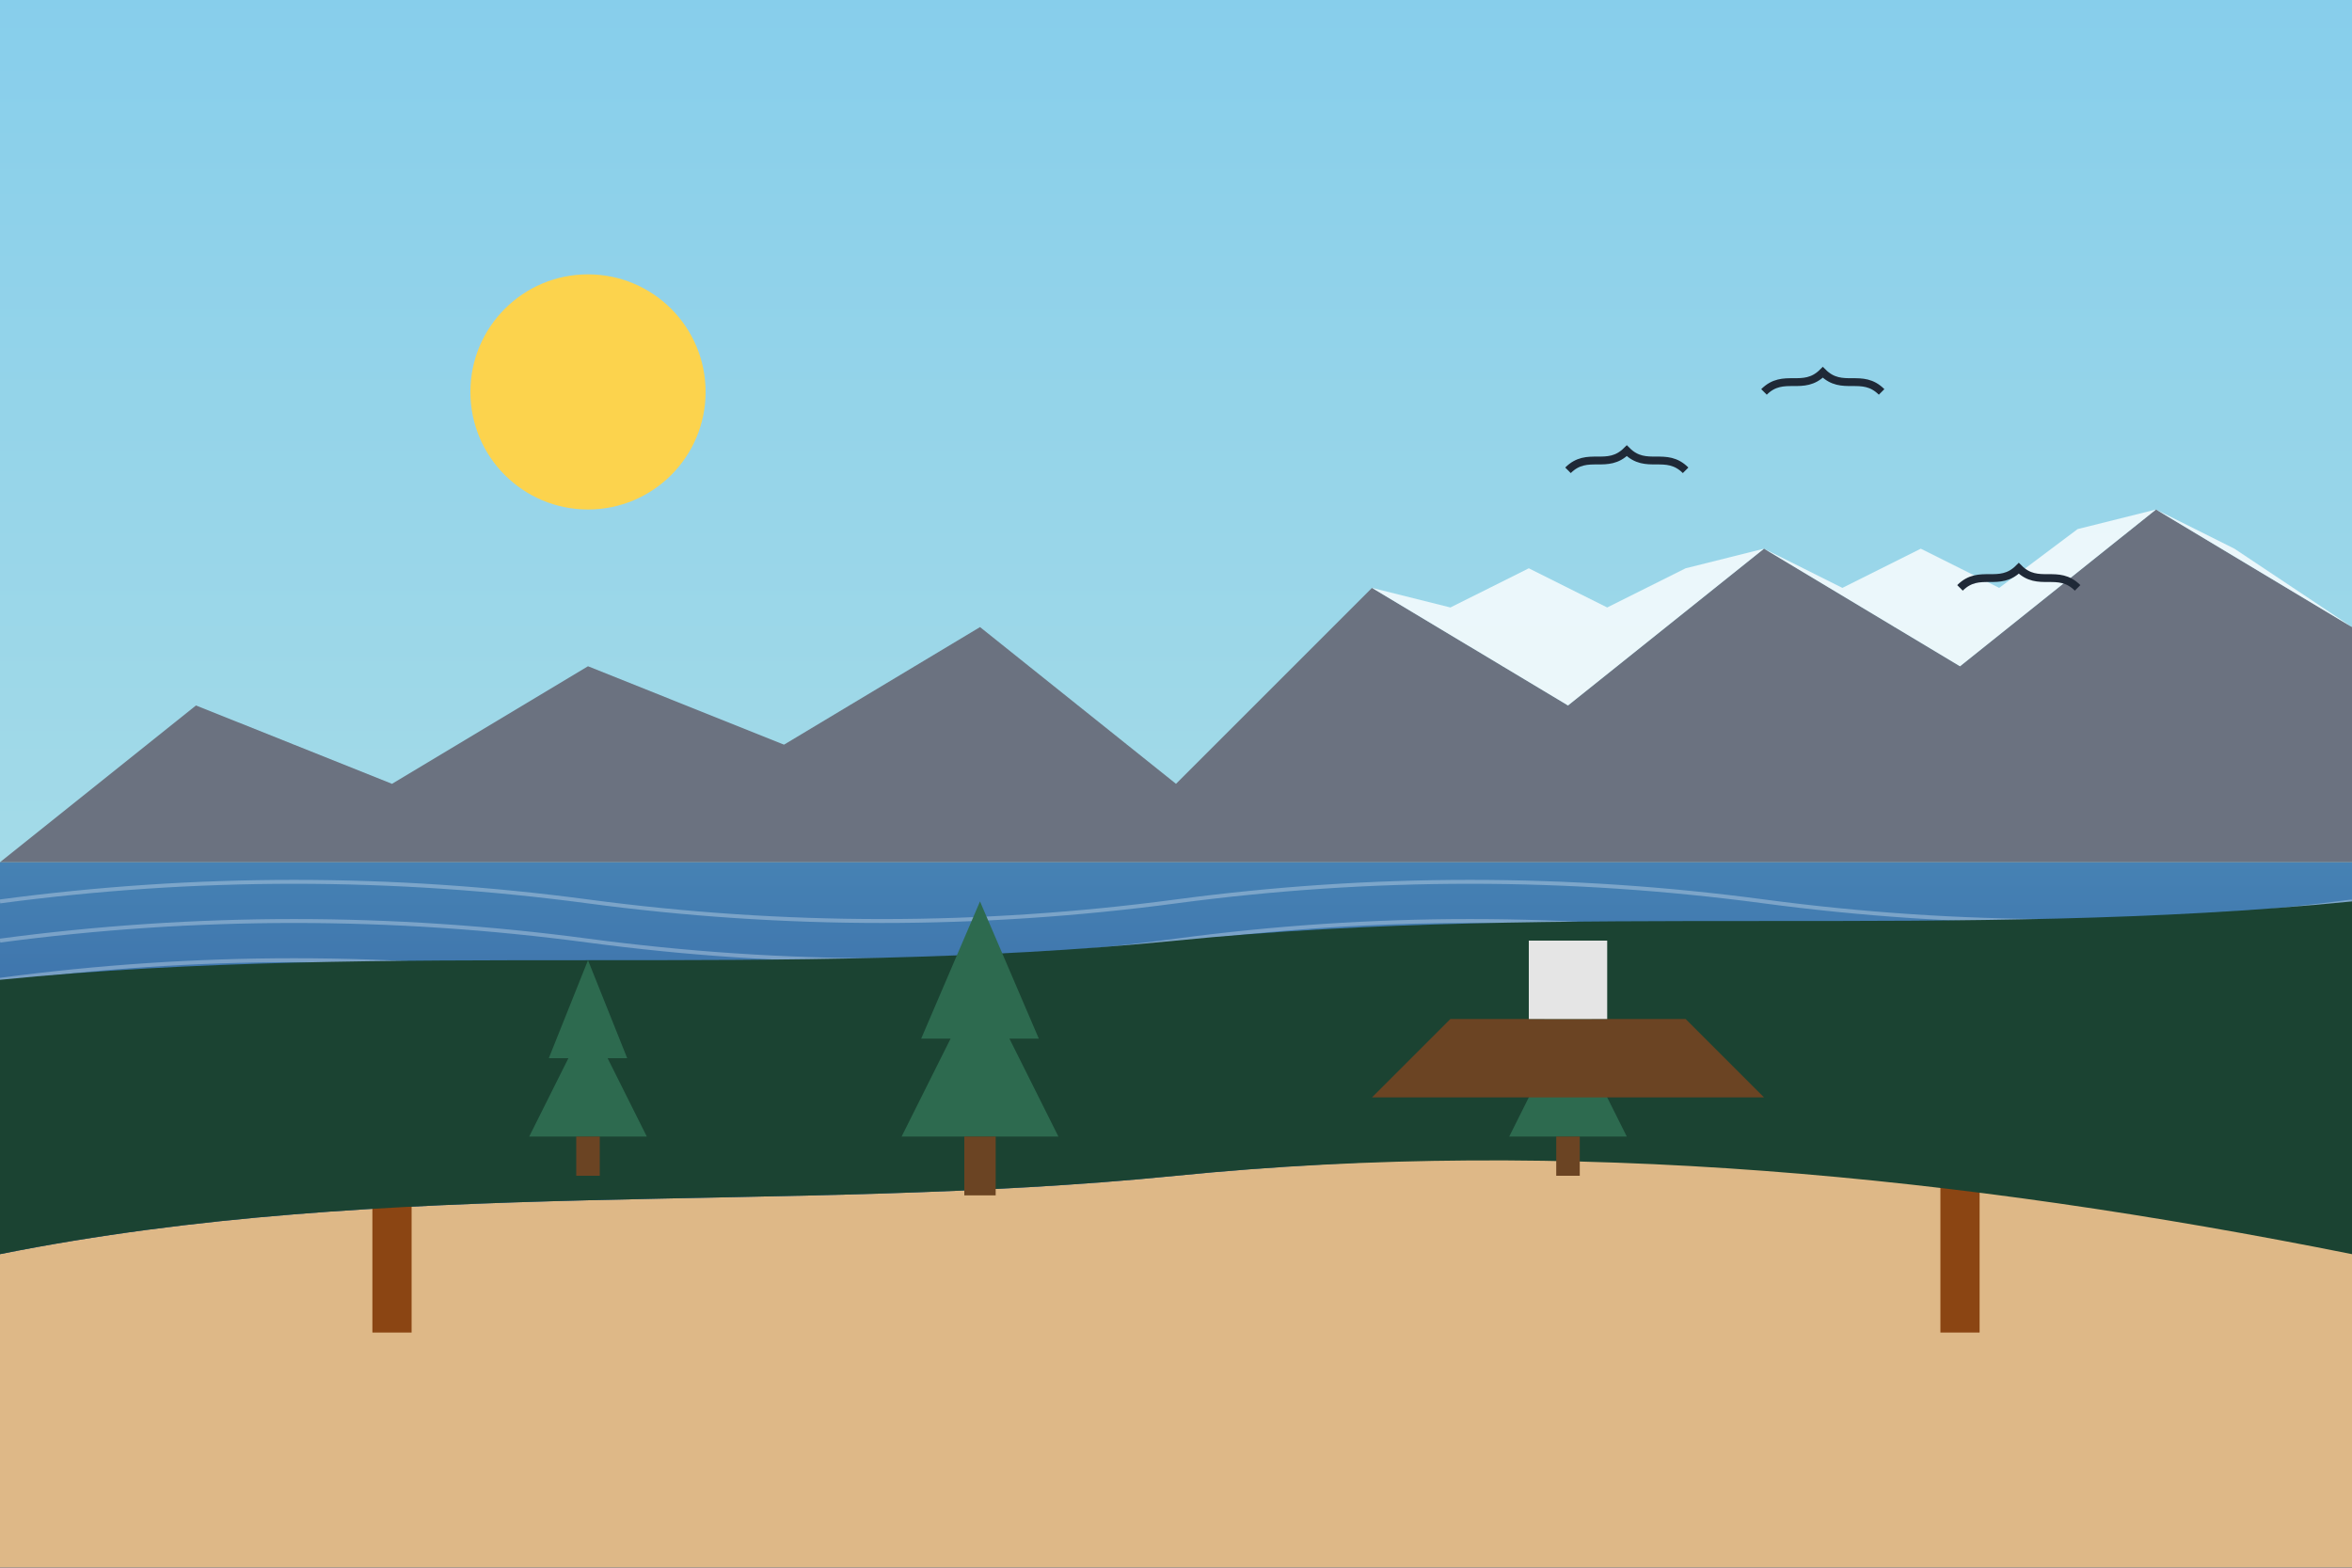 <svg xmlns="http://www.w3.org/2000/svg" width="600" height="400" viewBox="0 0 600 400">
  <rect x="0" y="0" width="600" height="400" fill="#333333" stroke="none"/>
  <!-- Небо -->
  <linearGradient id="vancouverSky" x1="0%" y1="0%" x2="0%" y2="80%">
    <stop offset="0%" stop-color="#87CEEB" />
    <stop offset="100%" stop-color="#B0E0E6" />
  </linearGradient>
  <rect width="600" height="400" fill="url(#vancouverSky)" />
  
  <!-- Океан -->
  <linearGradient id="oceanGradient" x1="0%" y1="0%" x2="0%" y2="100%">
    <stop offset="0%" stop-color="#4682B4" />
    <stop offset="100%" stop-color="#1E3A8A" />
  </linearGradient>
  <path d="M0,220 L600,220 L600,400 L0,400 Z" fill="url(#oceanGradient)" />
  
  <!-- Волны в океане -->
  <path d="M0,230 Q75,220 150,230 T300,230 T450,230 T600,230" stroke="white" stroke-width="1" fill="none" opacity="0.3" />
  <path d="M0,240 Q75,230 150,240 T300,240 T450,240 T600,240" stroke="white" stroke-width="1" fill="none" opacity="0.3" />
  <path d="M0,250 Q75,240 150,250 T300,250 T450,250 T600,250" stroke="white" stroke-width="1" fill="none" opacity="0.3" />
  
  <!-- Горы на горизонте -->
  <path d="M0,220 L50,180 L100,200 L150,170 L200,190 L250,160 L300,200 L350,150 L400,180 L450,140 L500,170 L550,130 L600,160 L600,220 L0,220 Z" fill="#6B7280" />
  <path d="M350,150 L370,155 L390,145 L410,155 L430,145 L450,140 L470,150 L490,140 L510,150 L530,135 L550,130 L570,140 L600,160 L600,160 L550,130 L500,170 L450,140 L400,180 L350,150 Z" fill="white" opacity="0.8" />
  
  <!-- Пляж -->
  <path d="M0,320 C100,300 200,310 300,300 C400,290 500,300 600,290 L600,400 L0,400 Z" fill="#DEB887" />
  
  <!-- Пальмы на пляже -->
  <g transform="translate(100, 300)">
    <rect x="-5" y="0" width="10" height="40" fill="#8B4513" />
    <path d="M0,-20 Q10,-15 15,0 Q0,-5 -15,0 Q-10,-15 0,-20 Z" fill="#2D6A4F" />
    <path d="M0,-40 Q15,-30 20,-10 Q0,-20 -20,-10 Q-15,-30 0,-40 Z" fill="#2D6A4F" />
  </g>
  
  <g transform="translate(500, 290)">
    <rect x="-5" y="0" width="10" height="50" fill="#8B4513" />
    <path d="M0,-20 Q10,-15 15,0 Q0,-5 -15,0 Q-10,-15 0,-20 Z" fill="#2D6A4F" />
    <path d="M0,-40 Q15,-30 20,-10 Q0,-20 -20,-10 Q-15,-30 0,-40 Z" fill="#2D6A4F" />
  </g>
  
  <!-- Лес -->
  <path d="M0,250 C100,240 200,250 300,240 C400,230 500,240 600,230 L600,320 C500,300 400,290 300,300 C200,310 100,300 0,320 Z" fill="#1B4332" />
  
  <!-- Деревья леса -->
  <g transform="translate(150, 260)">
    <path d="M0,0 L-15,30 L15,30 Z" fill="#2D6A4F" />
    <path d="M0,-15 L-10,10 L10,10 Z" fill="#2D6A4F" />
    <rect x="-3" y="30" width="6" height="10" fill="#6B4423" />
  </g>
  
  <g transform="translate(250, 250)">
    <path d="M0,0 L-20,40 L20,40 Z" fill="#2D6A4F" />
    <path d="M0,-20 L-15,15 L15,15 Z" fill="#2D6A4F" />
    <rect x="-4" y="40" width="8" height="15" fill="#6B4423" />
  </g>
  
  <g transform="translate(400, 260)">
    <path d="M0,0 L-15,30 L15,30 Z" fill="#2D6A4F" />
    <path d="M0,-15 L-10,10 L10,10 Z" fill="#2D6A4F" />
    <rect x="-3" y="30" width="6" height="10" fill="#6B4423" />
  </g>
  
  <!-- Лодка на воде -->
  <path d="M350,280 L370,260 L430,260 L450,280 Z" fill="#6B4423" />
  <rect x="390" y="240" width="20" height="20" fill="#E5E5E5" />
  
  <!-- Солнце -->
  <circle cx="150" cy="100" r="30" fill="#FCD34D" />
  
  <!-- Чайки -->
  <path d="M500,150 C505,145 510,150 515,145 C520,150 525,145 530,150" stroke="#1F2937" stroke-width="2" fill="none" />
  <path d="M400,120 C405,115 410,120 415,115 C420,120 425,115 430,120" stroke="#1F2937" stroke-width="2" fill="none" />
  <path d="M450,100 C455,95 460,100 465,95 C470,100 475,95 480,100" stroke="#1F2937" stroke-width="2" fill="none" />
</svg>
